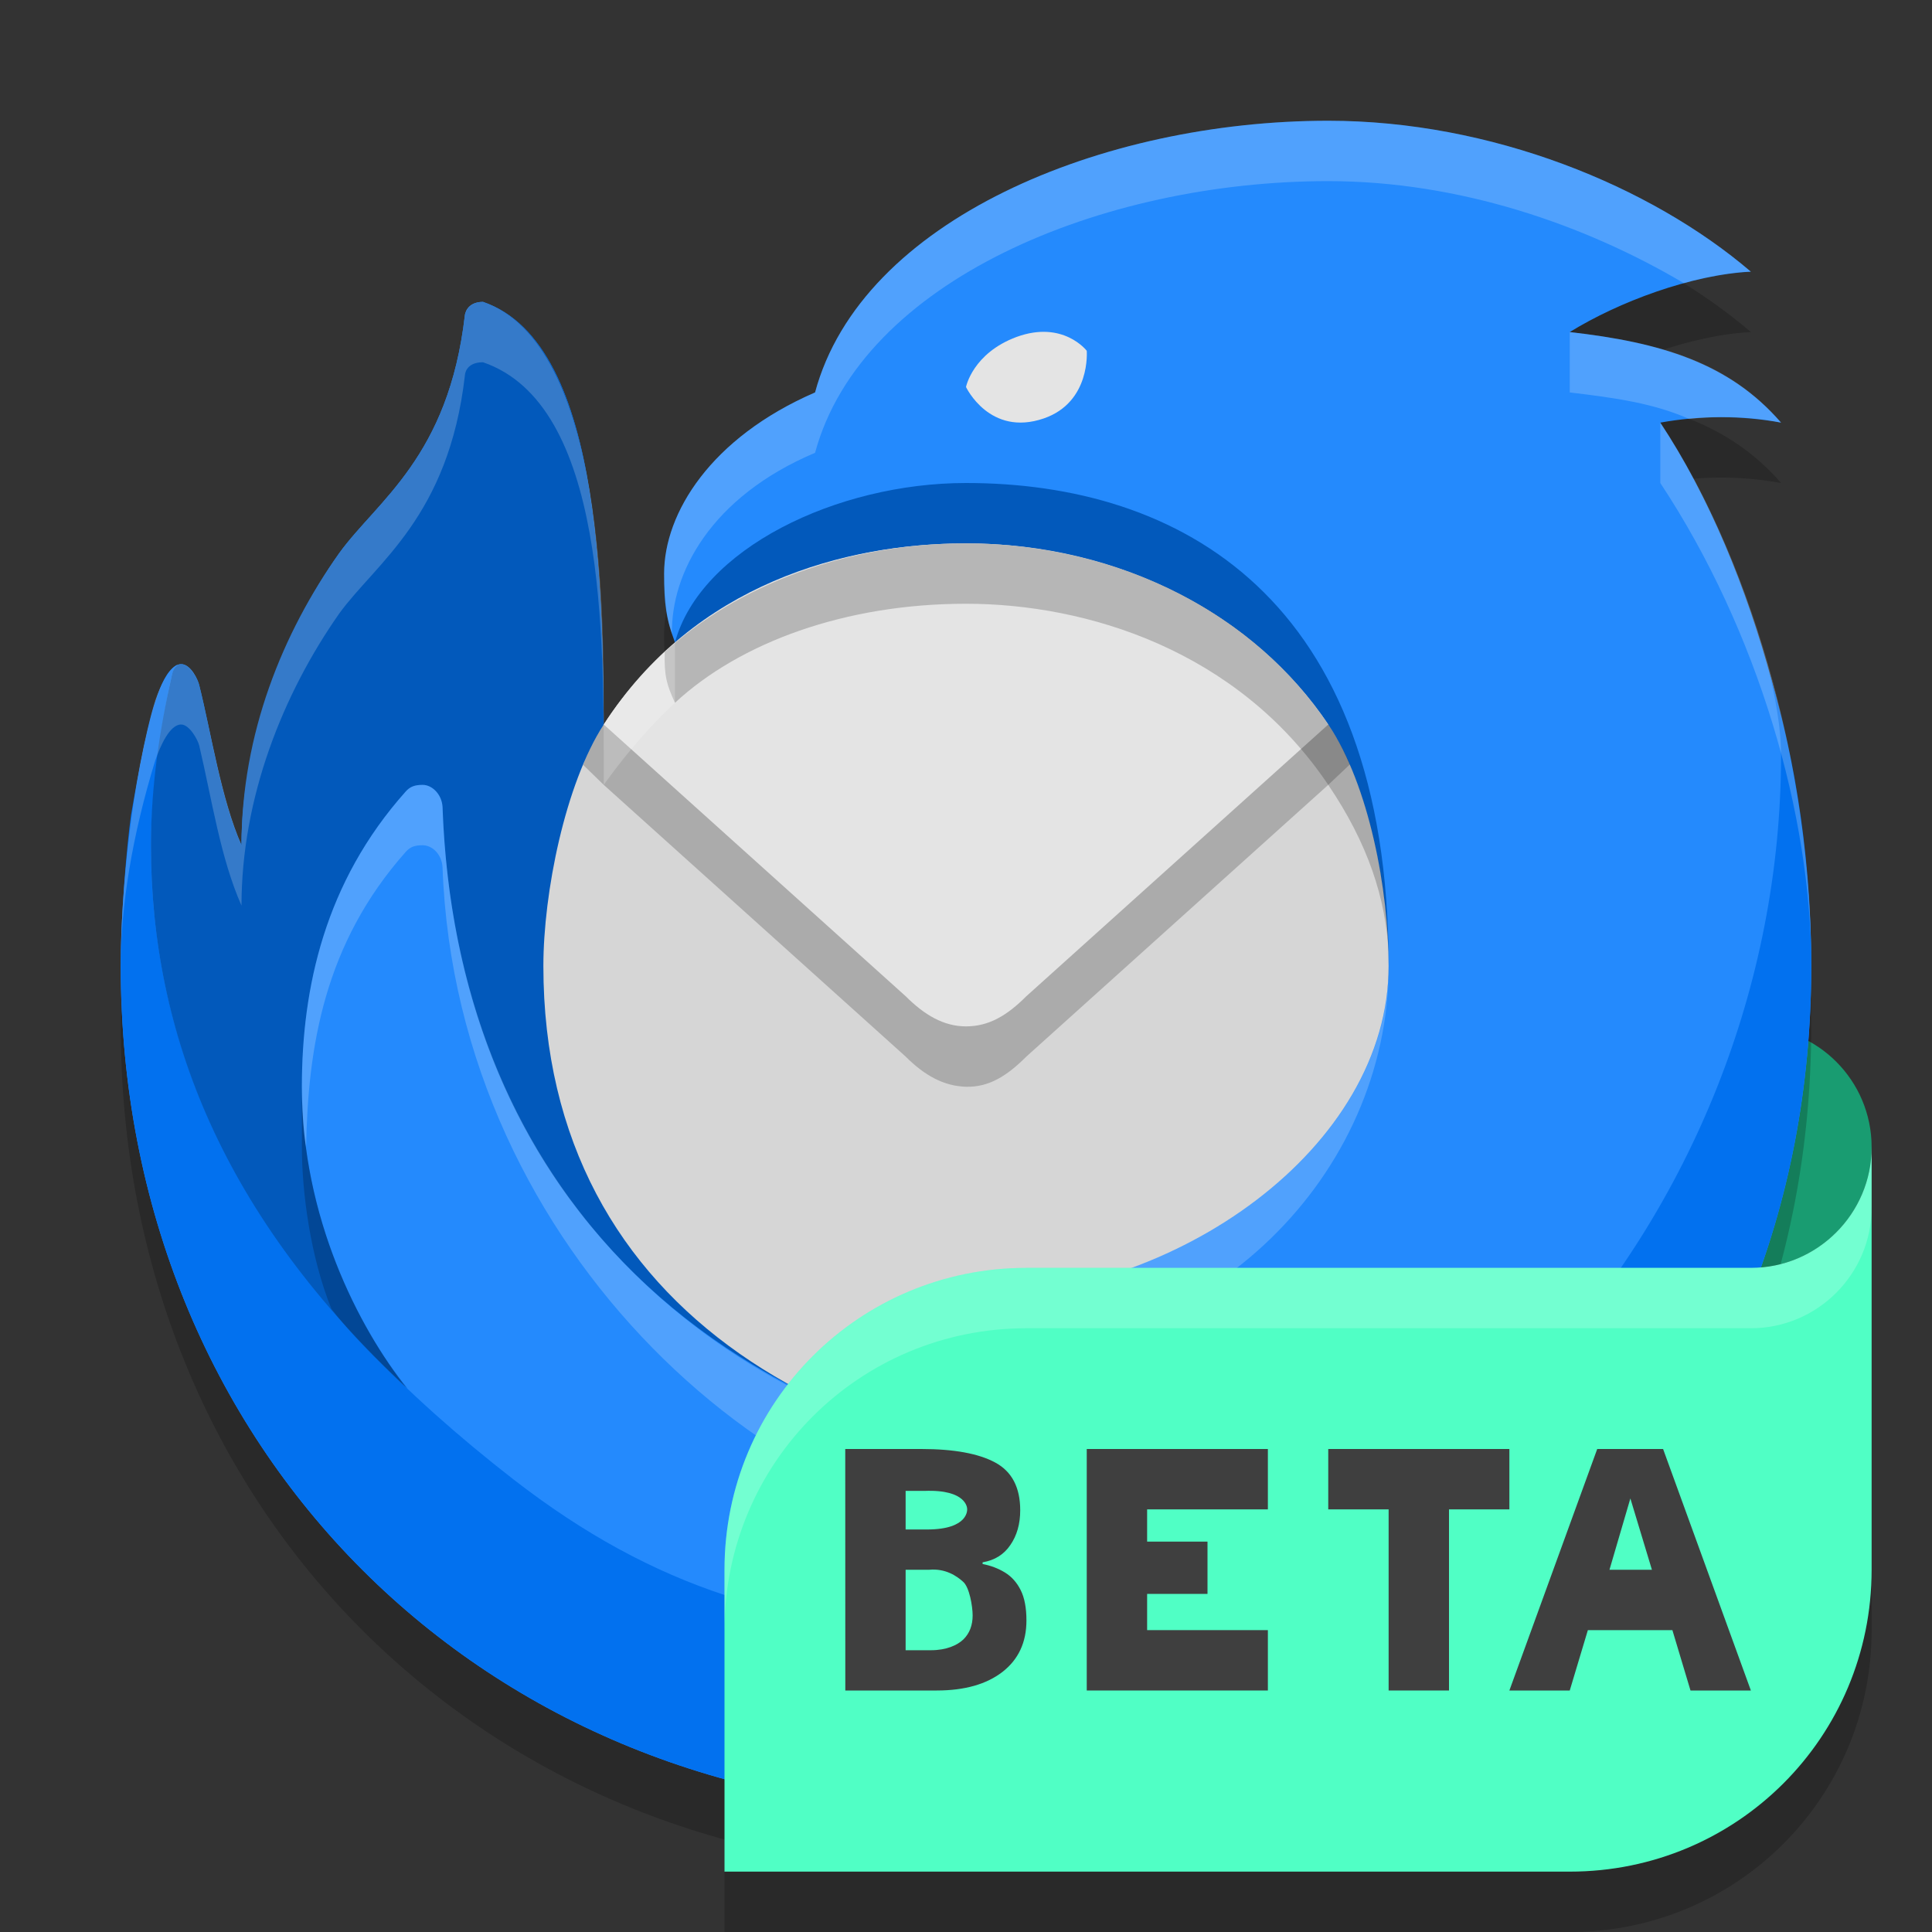 <svg width="32" height="32" version="1.1" xmlns="http://www.w3.org/2000/svg">
 <rect width="100%" height="100%" fill="#333333" stroke="none"/>
 <path d="m31 26v1c0 2.77-2.23 5-5 5h-14v-6z" style="opacity:.2"/>
 <circle cx="29" cy="19" r="2" style="fill:#199c71"/>
 <path d="m13.5 7.5c0.77-2.86 4.76-4.5 8.5-4.5 2.7 0 5.34 1.08 7 2.5-0.99 0.05-2.19 0.5-3 1 1.5 0.17 2.64 0.51 3.5 1.5-0.65-0.12-1.34-0.12-2 0 1.61 2.44 2.5 6.04 2.5 9 0 8.08-6 14-14 14s-14-6-14-14c0-1.26 0.2-3.15 0.58-4.4 0.08-0.25 0.19-0.49 0.34-0.58 0.03-0.01 0.05-0.02 0.08-0.02 0.16 0 0.28 0.26 0.3 0.35 0.2 0.8 0.36 1.9 0.7 2.65 0-1.66 0.68-3.52 1.62-4.84 0.63-0.87 1.81-1.59 2.08-3.94 0 0 0.02-0.22 0.3-0.22 2.04 0.7 2 5 2 8 1.13 0.17 1.18-2.36 1.18-2.36-0.15-0.4-0.18-0.64-0.18-1.14 0-1 0.77-2.25 2.5-3z" style="opacity:.2"/>
 <path d="m13.5 6.5c0.77-2.86 4.76-4.5 8.5-4.5 2.7 0 5.34 1.08 7 2.5-0.99 0.05-2.19 0.5-3 1 1.5 0.17 2.64 0.51 3.5 1.5-0.65-0.12-1.34-0.12-2 0 1.61 2.44 2.5 6.04 2.5 9 0 8.08-6 14-14 14s-14-6-14-14c0-1.26 0.2-3.15 0.58-4.4 0.08-0.25 0.19-0.49 0.34-0.58 0.03-0.01 0.05-0.02 0.08-0.02 0.16 0 0.28 0.26 0.3 0.35 0.2 0.8 0.36 1.9 0.7 2.65 0-1.66 0.68-3.52 1.62-4.84 0.63-0.87 1.81-1.59 2.08-3.94 0 0 0.02-0.22 0.3-0.22 2.04 0.7 2 5 2 8 1.13 0.17 1.18-2.36 1.18-2.36-0.15-0.4-0.18-0.64-0.18-1.14 0-1 0.77-2.25 2.5-3z" style="fill:#248afd"/>
 <path d="m29.26 11c0.06 0.16 0.24 0.92 0.24 1.5 0 7.7-6.05 14.5-13.5 14.5-2.91 0-5.17-0.69-7.5-2.5-3.59-2.79-6-6.1-6-10.5 0-1 0.23-2.33 0.35-2.83 0.04-0.14 0.09-0.17 0.15-0.17-0.02 0-0.06 0.01-0.08 0.02-0.16 0.1-0.25 0.31-0.34 0.58-0.16 0.41-0.38 1.74-0.41 1.9-0.07 0.51-0.17 1.65-0.17 2.5 0 8 6 14 14 14s14-5.92 14-14c0-2-0.34-3.74-0.74-5z" style="fill:#0271ef"/>
 <path d="m2.85 11.17c-0.2 0.88-0.35 1.84-0.35 2.83 0 3.12 1.2 6.16 4.25 9-0.81-1-1.75-2.84-1.75-5 0-1.63 0.38-3.39 1.72-4.89 0.07-0.08 0.15-0.11 0.28-0.11 0.16 0 0.32 0.16 0.33 0.37 0.26 7.27 5.67 11.13 12.67 11.13-2.24 0-8.69-2.86-3.75-3.82 2.59-0.5 6.75-1.68 6.75-4.68 0-6.15-3.5-8-7-8-2.14 0-4.4 1.09-4.82 2.64 0.2 0.68-0.65 2.44-1.18 2.36 0-3 0.04-7.3-2-8-0.27 0-0.3 0.22-0.3 0.22-0.27 2.35-1.45 3.07-2.08 3.94-0.94 1.32-1.62 3-1.62 4.84-0.34-0.75-0.5-1.85-0.7-2.65-0.02-0.09-0.15-0.35-0.3-0.35-0.08 0-0.13 0.08-0.15 0.17z" style="fill:#0259bb"/>
 <path d="m16 21.5c3.5 0 7-2.5 7-5.5 0-1.26-0.32-2.99-1-4-1.21-1.81-3.44-3-6-3-2.61 0-4.8 1.14-6 3-0.64 0.99-1 2.79-1 4 0 5.79 5 8.5 11 8.5-0.38-0.05-2.67-0.13-4.25-2-0.14-0.17-0.25-0.32-0.25-0.5 0-0.29 0.27-0.5 0.5-0.5z" style="fill:#d6d6d6"/>
 <path d="m17 17.5c-0.32 0.32-0.62 0.51-1 0.5-0.37-0.01-0.69-0.19-1-0.5l-5-4.5-0.34-0.33c0.04-0.13 0.23-0.51 0.34-0.67h12c0.13 0.19 0.28 0.47 0.36 0.66l-0.36 0.34z" style="opacity:.2"/>
 <path d="m17 16.5c-0.32 0.32-0.62 0.5-1 0.5-0.37 0-0.69-0.19-1-0.5l-5-4.5c1.5-2.33 4-3 6-3s4.5 0.79 6 3z" style="fill:#e4e4e4"/>
 <path d="m16 9c-2 0-3.79 0.7-4.99 1.8-0.01 0.39 0.03 0.54 0.17 0.84 1.08-1 2.82-1.64 4.82-1.64s4.5 0.77 6 3c0.65 0.96 0.96 1.88 1 2.81-0.03-1.28-0.36-2.86-1-3.81-1.5-2.22-4-3-6-3zm-11 9v1c0 0.74 0.14 1.82 0.49 2.68 0.3 0.39 0.71 0.8 1.23 1.3-0.25-0.33-1.72-2.25-1.72-4.98zm10.84 4.6c-0.12 0-0.21 0.08-0.27 0.16-0.02 0.03-0.07 0.09-0.07 0.24 0 0.21 0.14 0.37 0.25 0.5 0.22 0.25 0.45 0.5 0.72 0.66 0.68 0.13 1.77 0.34 3.53 0.34-0.5-0.04-2.69-0.21-4.16-1.9z" style="opacity:.2"/>
 <path d="m17.29 6.93c0.78-0.27 0.71-1.12 0.71-1.12s-0.39-0.51-1.16-0.23c-0.73 0.27-0.84 0.83-0.84 0.83s0.39 0.83 1.29 0.52z" style="fill:#e4e4e4"/>
 <path d="m22 2c-3.74 0-7.73 1.64-8.5 4.5-1.73 0.75-2.5 2-2.5 3 0 0.45 0.05 0.79 0.13 1-0.02-1 0.64-2.27 2.37-3 0.77-2.85 4.75-4.5 8.5-4.5 2.17 0 4.25 0.72 5.89 1.69 0.33-0.1 0.85-0.19 1.11-0.19-1.66-1.42-4.3-2.5-7-2.5zm-14 3c-0.28 0-0.3 0.22-0.3 0.22-0.27 2.35-1.45 3.07-2.08 3.94-0.94 1.32-1.62 3-1.62 4.84-0.34-0.8-0.5-1.85-0.7-2.65-0.02-0.09-0.14-0.35-0.3-0.35-0.165 0-0.313 0.274-0.43 0.6-0.39 1.33-0.57 3.19-0.57 4.4 0-1 0.19-2.16 0.57-3.4 0.086-0.247 0.241-0.6 0.43-0.6 0.14 0 0.28 0.26 0.3 0.35 0.21 0.89 0.35 1.86 0.7 2.65 0-1.78 0.68-3.5 1.62-4.84 0.61-0.84 1.81-1.6 2.08-3.94 0 0 0-0.22 0.3-0.22 2.04 0.7 2 4.5 2 7 0.62-0.87 1.18-1.36 1.18-1.36v-1c-0.41 0.34-0.84 0.84-1.18 1.36 0-1.72 0.04-6.3-2-7zm18 0.5v1c0.76 0.09 1.39 0.18 1.98 0.44 0.42-0.05 0.97-0.05 1.52 0.06-0.86-1-2-1.33-3.5-1.5zm1.5 1.5v1c1.62 2.45 2.5 5.5 2.5 8 0-3.46-1.08-6.87-2.5-9zm-20.5 6c-0.13 0-0.21 0.03-0.28 0.11-1.34 1.5-1.72 3.25-1.72 4.89 0 0 0 0.66 0.07 1 0.03-1.66 0.3-3.37 1.65-4.89 0.08-0.09 0.16-0.11 0.28-0.11 0.16 0 0.32 0.15 0.33 0.37 0.23 6.38 5.66 11.13 10.16 11.13 2.5 0 2.51-1 2.51-1-1.26 0-2.39-0.11-3.53-0.34-4.9-0.99-8.92-4.59-9.14-10.79-0.01-0.21-0.17-0.37-0.33-0.37zm16 3v0.18zm0 0.18c-0.14 2.92-3.57 5.32-7 5.32-0.24 0-0.5 0.21-0.5 0.5 0 0.19 0.14 0.39 0.25 0.5h0.25c3.93 0 6.89-2.9 7-6.32z" style="fill:#ffffff;opacity:.2"/>
 <path d="m17 21h12c1.099 0 2-0.895 2-2v7c0 2.77-2.23 5-5 5h-14v-5c0-2.77 2.23-5 5-5z" style="fill:#50ffc5"/>
 <path d="m14 24h1.259c0.541 0 0.949 0.075 1.225 0.224 0.276 0.149 0.414 0.413 0.414 0.79 0 0.228-0.055 0.42-0.164 0.577-0.106 0.157-0.259 0.252-0.459 0.286v0.028c0.136 0.026 0.259 0.073 0.369 0.14 0.11 0.067 0.197 0.164 0.261 0.291 0.064 0.127 0.096 0.295 0.096 0.504 0 0.362-0.132 0.646-0.397 0.852-0.265 0.205-0.628 0.308-1.089 0.308h-1.514zm1 1.333h0.355c0.703 0 0.664-0.341 0.664-0.341s6e-3 -0.326-0.709-0.298h-0.31zm0 0.667v1.333h0.418c0.257 0 0.437-0.082 0.539-0.179 0.102-0.101 0.153-0.233 0.153-0.398 0-0.149-0.053-0.469-0.159-0.558-0.102-0.093-0.291-0.223-0.561-0.198z" style="fill:#3f3f3f"/>
 <path d="m21 28h-3v-4h3v1h-2v0.534h1v0.866h-1v0.6h2z" style="fill:#3f3f3f"/>
 <path d="m24 28h-1v-3h-1v-1h3v1h-1z" style="fill:#3f3f3f"/>
 <path d="m28 28-0.3-1h-1.4l-0.3 1h-1l1.455-4h1.091l1.454 4zm-0.639-2-0.357-1.181-0.346 1.181z" style="fill:#3f3f3f"/>
 <path d="m31 19v1c0 1.099-0.895 2-2 2h-12c-2.77 0-5 2.23-5 5v-1c0-2.768 2.23-5 5-5h12c1.1 0 2-0.896 2-2z" style="fill:#ffffff;opacity:.2"/>
</svg>
